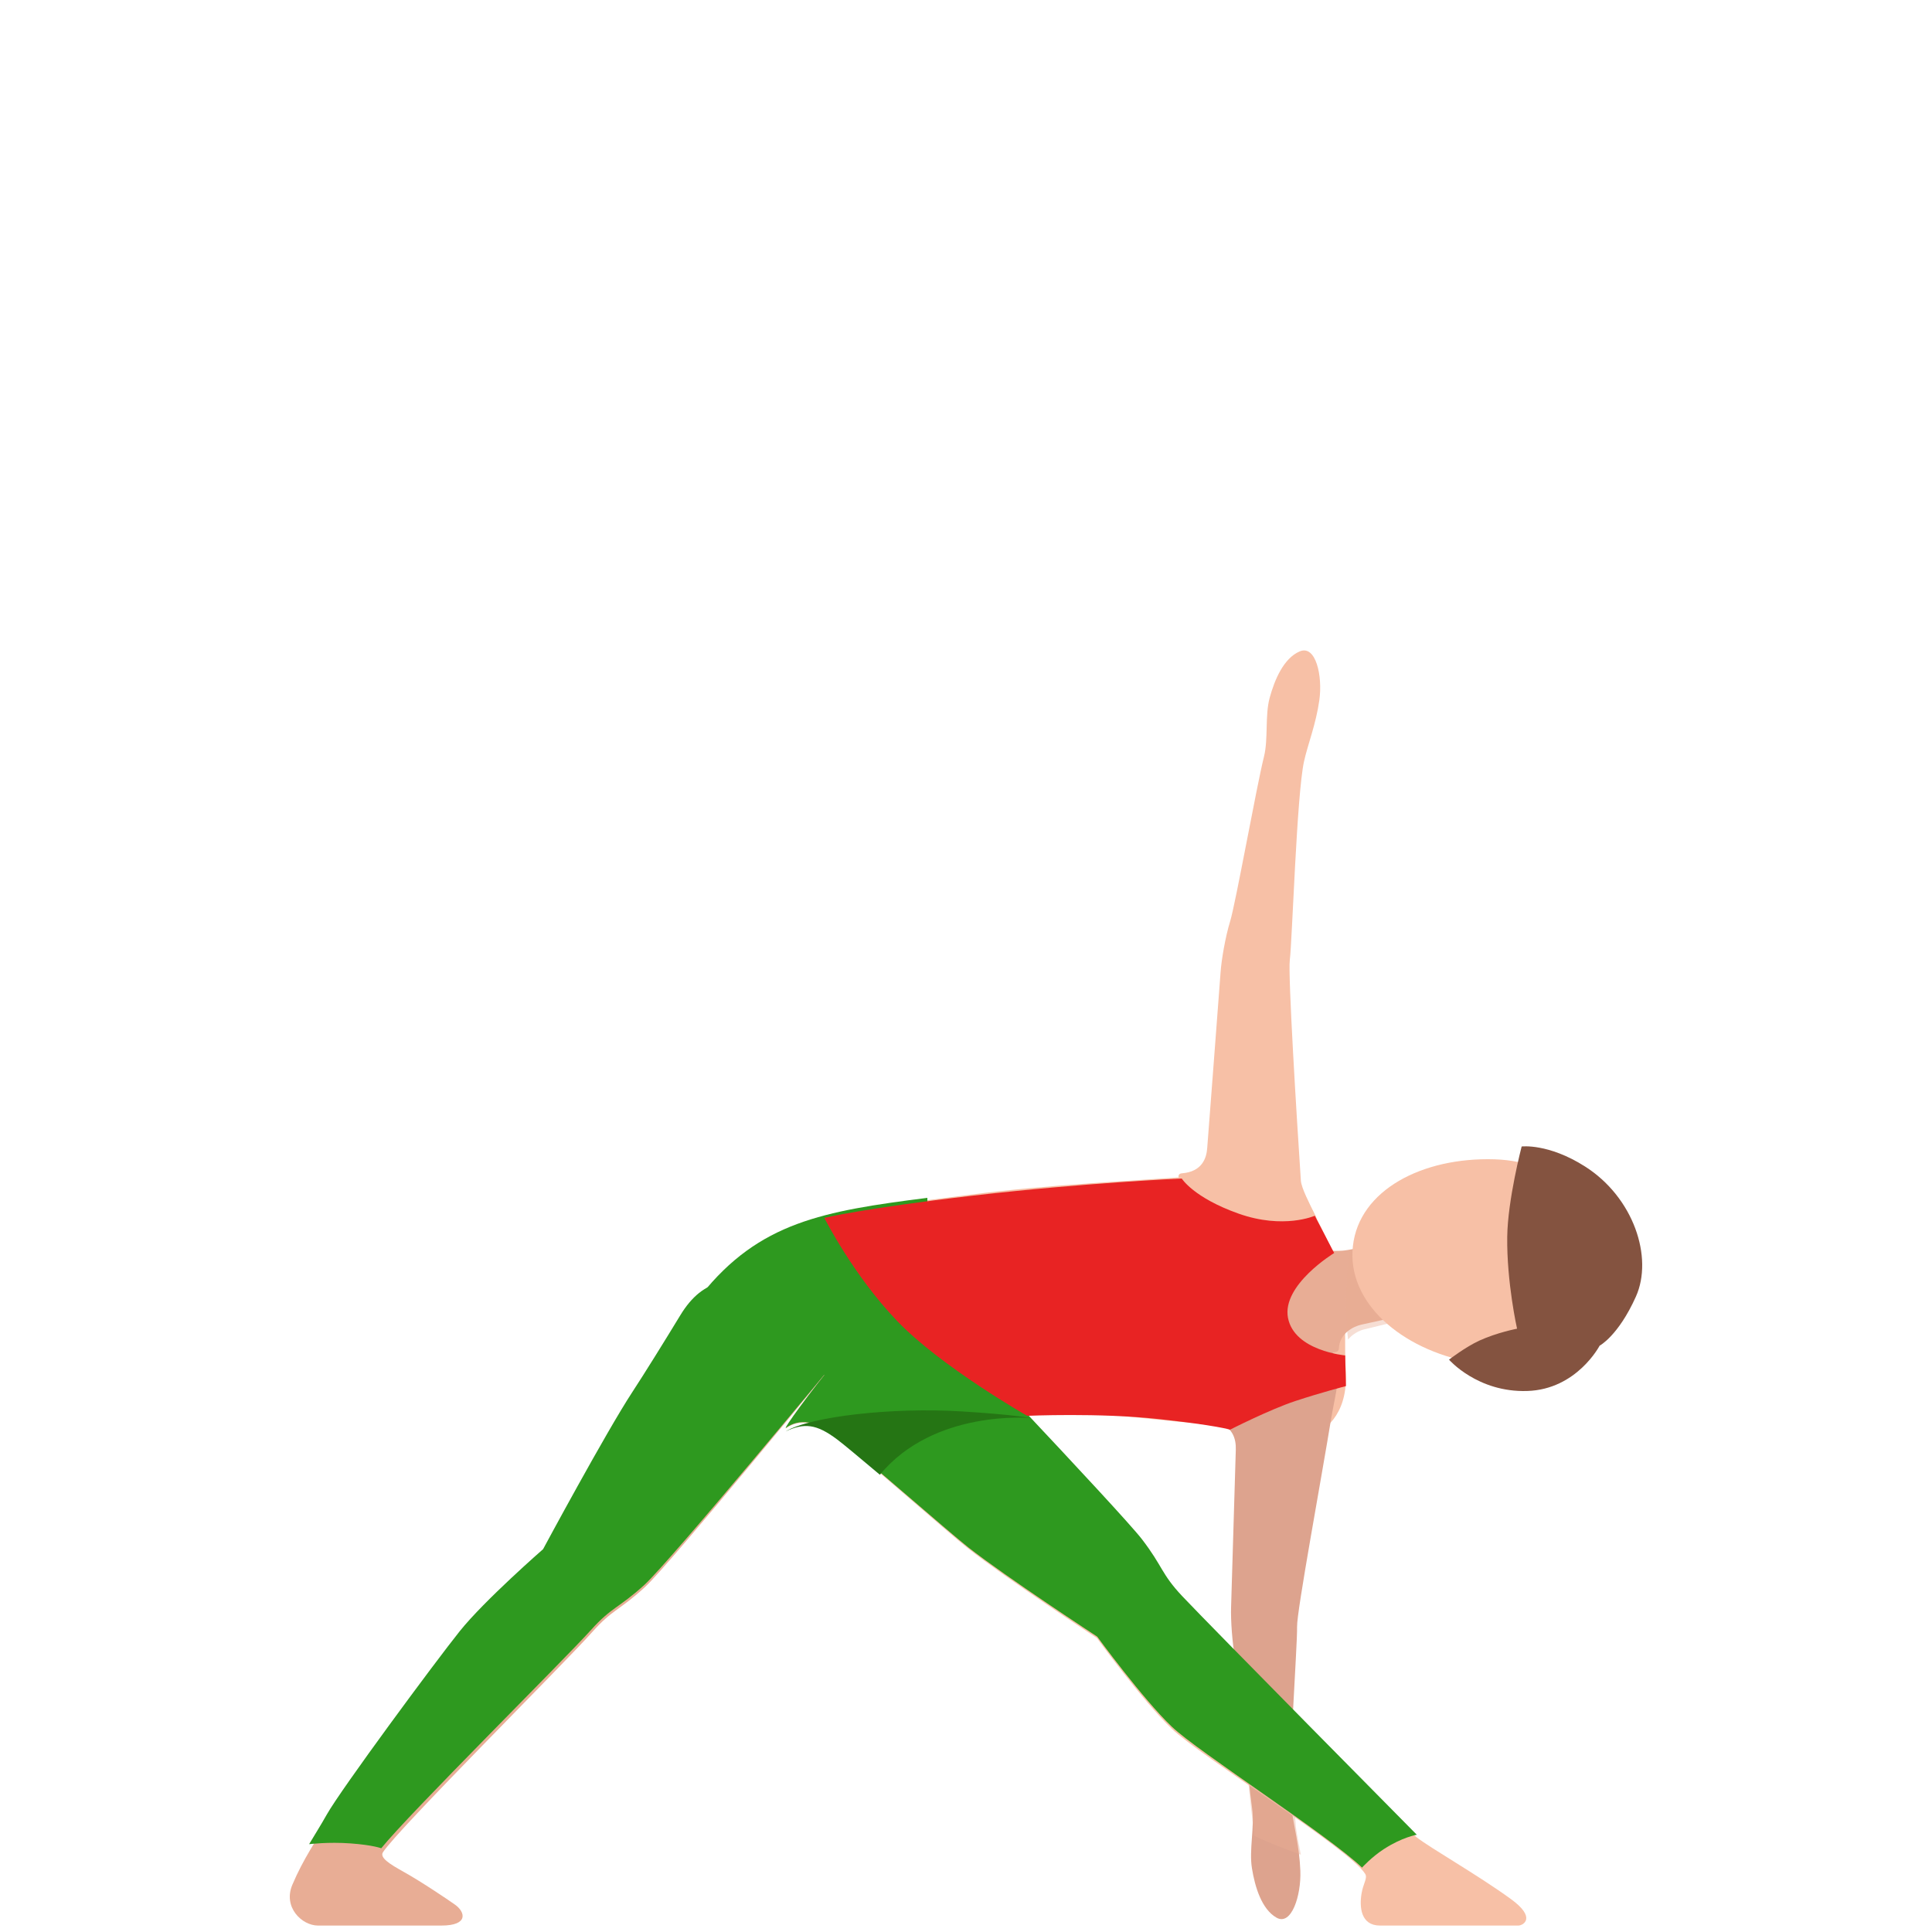 <svg width="300" height="300" viewBox="0 0 300 300" fill="none" xmlns="http://www.w3.org/2000/svg">
<path d="M204.298 188.83C203.268 186.783 202.068 184.408 201.998 183.325C201.348 173.556 199.989 151.404 200.279 149.089C200.659 146.048 201.348 123.41 202.488 118.232C203.068 115.598 204.338 112.478 204.868 108.711C205.398 104.945 204.318 100.085 201.818 101.149C199.319 102.212 197.919 105.561 197.159 108.334C196.399 111.106 196.959 114.734 196.269 117.496C195.099 122.187 191.879 140.234 191.019 143.047C190.269 145.491 189.659 149.069 189.529 150.997C189.399 152.925 187.459 178.217 187.459 178.217C187.359 179.876 186.629 181.943 183.539 182.192C180.449 182.44 191.509 192.935 194.619 192.994C199.419 193.114 205.548 191.315 204.298 188.83Z" fill="#F7C0A6"/>
<path d="M142.052 223.487C155.252 220.682 157.54 219.823 162.537 219.493C172.849 218.804 184.829 221.92 194.132 220.991C195.331 220.871 196.181 222.119 196.63 223.378C197.08 224.636 209.89 225.205 208.951 212.584C208.741 209.808 209.141 202.479 208.351 198.855C207.292 193.982 204.604 189.848 202.845 186.024C199.168 177.996 196.76 181.79 185.769 182.629C176.446 183.338 162.636 183.957 151.125 185.455C130.641 188.121 119.15 188.62 108.888 201.601C105.95 205.315 111.016 206.613 113.744 206.783C115.982 206.922 119.49 207.192 128.143 214.251C134.618 219.523 134.318 225.135 142.052 223.487Z" fill="#F7C0A6"/>
<path d="M207.987 212.498C207.743 215.25 206.942 218.804 206.767 219.885C205.186 229.613 201.35 250.232 201.409 252.584C201.477 255.667 199.935 275.415 200.54 280.72C200.853 283.412 201.78 286.665 201.917 290.499C202.063 294.322 200.54 299.096 198.218 297.775C195.895 296.454 194.861 292.961 194.402 290.108C193.934 287.256 194.831 283.682 194.431 280.83C193.748 276.005 192.392 260.602 191.826 257.709C191.338 255.187 191.094 251.533 191.162 249.592C191.23 247.65 191.894 225.139 191.894 225.139C191.953 223.458 191.455 221.326 188.478 220.765C185.512 220.205 197.193 207.753 200.218 208.004C204.864 208.384 208.24 209.705 207.987 212.498Z" fill="#DDA38E"/>
<path d="M207.901 209.396C207.811 211.779 197.731 206.556 197 203.414C197 203.414 202.44 190.089 203.783 192.287C205.125 194.485 206.969 194.271 208.432 194.203C209.894 194.135 218.671 192.141 218.671 192.141C221.907 191.441 225.123 193.415 225.855 196.557C226.576 199.699 224.542 202.821 221.306 203.531C221.306 203.531 212.499 205.427 211.347 205.7C210.195 205.972 207.991 207.013 207.901 209.396Z" fill="#E8AD95"/>
<path d="M59.468 287.614C61.835 283.956 87.635 258.298 91.921 253.468C95.112 249.869 96.216 250.07 100.173 246.422C104.13 242.763 130.329 210.721 130.329 210.721C133.152 206.853 126.55 202.984 120.217 200.488C113.884 197.993 109.37 198.243 105.741 204.287C103.365 208.236 100.193 213.407 98.334 216.274C94.257 222.558 84.523 240.849 84.523 240.849C84.523 240.849 75.466 248.837 71.638 253.668C67.81 258.499 53.274 278.384 51.057 282.363C49.039 285.981 47.15 288.526 45.4 292.656C43.908 296.164 46.891 299 49.377 299C52.857 299 64.29 299 68.536 299C72.781 299 72.284 296.895 70.624 295.733C69.53 294.961 65.494 292.225 62.56 290.591C60.453 289.418 58.932 288.436 59.468 287.614Z" fill="#E8AD95"/>
<path opacity="0.4" d="M211.769 206.441C212.41 206.276 215.511 205.522 218 204.923L210.4 194C210.074 194.062 209.806 194.114 209.557 194.155C209.232 196.509 208.619 202.28 209.328 208C210.074 207.091 211.098 206.617 211.769 206.441Z" fill="#E8AD95"/>
<path d="M219.921 285.251C216.503 282.549 187.955 252.769 183.527 248.046C180.238 244.533 180.538 243.433 177.26 239.15C173.981 234.867 142.205 201.284 142.205 201.284C138.616 198.112 121.014 222.539 122.043 221.798C124.073 220.347 126.731 220.607 129.96 223.089C132.489 225.03 147.622 238.319 150.311 240.431C156.189 245.064 170.333 254.36 170.333 254.36C170.333 254.36 177.46 264.147 181.918 268.409C186.376 272.682 209.596 287.102 211.985 290.975C212.385 291.625 211.695 292.426 211.425 293.997C211.065 296.108 211.285 299 214.294 299C219.562 299 233.715 299 235.765 299C236.484 299 238.673 297.829 234.605 294.877C229.267 291.005 222.14 287.002 219.921 285.251Z" fill="#F7C0A6"/>
<path opacity="0.4" d="M201.232 283.716C200.979 281.609 201.074 276.76 201.295 271.478L193 268C193.589 274.139 194.232 281.115 194.642 283.827C194.705 284.23 194.726 284.643 194.747 285.067C196.853 286.115 199.821 287.204 202 288C201.705 286.438 201.389 285.006 201.232 283.716Z" fill="#E8AD95"/>
<path d="M120.16 200.478C113.802 198 109.271 198.249 105.628 204.25C103.243 208.171 100.059 213.306 98.192 216.152C94.1 222.392 84.329 240.554 84.329 240.554C84.329 240.554 75.237 248.486 71.394 253.283C67.552 258.08 52.96 277.824 50.735 281.775C49.797 283.447 48.878 284.88 48 286.363C48 286.363 50.954 285.985 54.447 286.244C57.941 286.502 59.198 287 59.198 287C63.41 281.735 87.663 257.682 91.775 253.094C94.979 249.521 96.087 249.72 100.059 246.098C104.031 242.465 130.33 210.649 130.33 210.649C133.155 206.797 126.527 202.946 120.16 200.478Z" fill="#2E991F"/>
<path d="M220 284.898C220 284.898 188.008 252.552 183.576 247.849C180.285 244.351 180.585 243.255 177.304 238.99C174.023 234.725 142.221 201.283 142.221 201.283C138.63 198.124 121.013 222.448 122.043 221.711C124.074 220.266 126.735 220.525 129.966 222.997C132.497 224.93 147.643 238.163 150.334 240.266C156.216 244.879 170.372 254.137 170.372 254.137C170.372 254.137 177.504 263.882 181.966 268.127C186.017 271.994 206.165 284.908 211.497 290C211.497 290 212.957 288.376 214.878 287.13C217.749 285.267 220 284.898 220 284.898Z" fill="#2E991F"/>
<path d="M144 186C127.831 188.053 117.885 189.78 108.885 201.079C105.957 204.75 111.005 206.033 113.723 206.201C115.954 206.339 119.448 206.605 128.07 213.582C134.512 218.793 134.213 224.339 141.929 222.711C142.656 222.553 143.343 222.415 144 222.267V186Z" fill="#2E991F"/>
<path d="M204.16 188.78C204.16 188.78 199.33 190.931 192.33 188.452C185.33 185.974 183.5 183 183.5 183C183.5 183 168.33 183.664 151.17 185.647C134 187.63 128 189.117 128 189.117C128 189.117 132.5 198.039 139.33 205.147C146.16 212.255 159.5 219.849 159.5 219.849C159.5 219.849 170.67 219.353 179.83 220.344C189 221.336 191 222 191 222C191 222 197.17 218.857 201.17 217.539C205.17 216.22 209 215.229 209 215.229L208.88 210.471C208.88 210.471 201 209.777 200 204.651C199 199.526 207.17 194.569 207.17 194.569L204.16 188.78Z" fill="#E82323"/>
<path d="M228.49 211.542C217.498 209.527 209.088 202.174 210.079 193.472C211.061 184.769 220.872 179.683 232.054 180.015C242.396 180.328 250.045 187.559 248.883 197.904C247.542 209.729 238.672 213.405 228.49 211.542Z" fill="#F7C0A6"/>
<path d="M160 220.193C160 220.193 157.429 219.658 149.331 219.162C138.53 218.498 125.897 219.945 122 222.256C124.885 220.937 126.748 221.076 130.017 223.536C130.948 224.23 133.55 226.412 136.627 229C145.039 218.795 160 220.193 160 220.193Z" fill="#257514"/>
<path d="M248.387 208.959C248.387 208.959 251.292 207.427 254.019 201.342C256.755 195.256 253.662 185.906 246.087 181.11C240.397 177.503 236.282 178.027 236.282 178.027C236.282 178.027 234.111 186.329 234.042 192.062C233.952 199.145 235.568 206.319 235.568 206.319C235.568 206.319 232.465 206.913 229.749 208.153C227.578 209.14 225 211.125 225 211.125C225 211.125 229.432 216.233 237.125 215.992C244.838 215.77 248.387 208.959 248.387 208.959Z" fill="#845340"/>
</svg>

